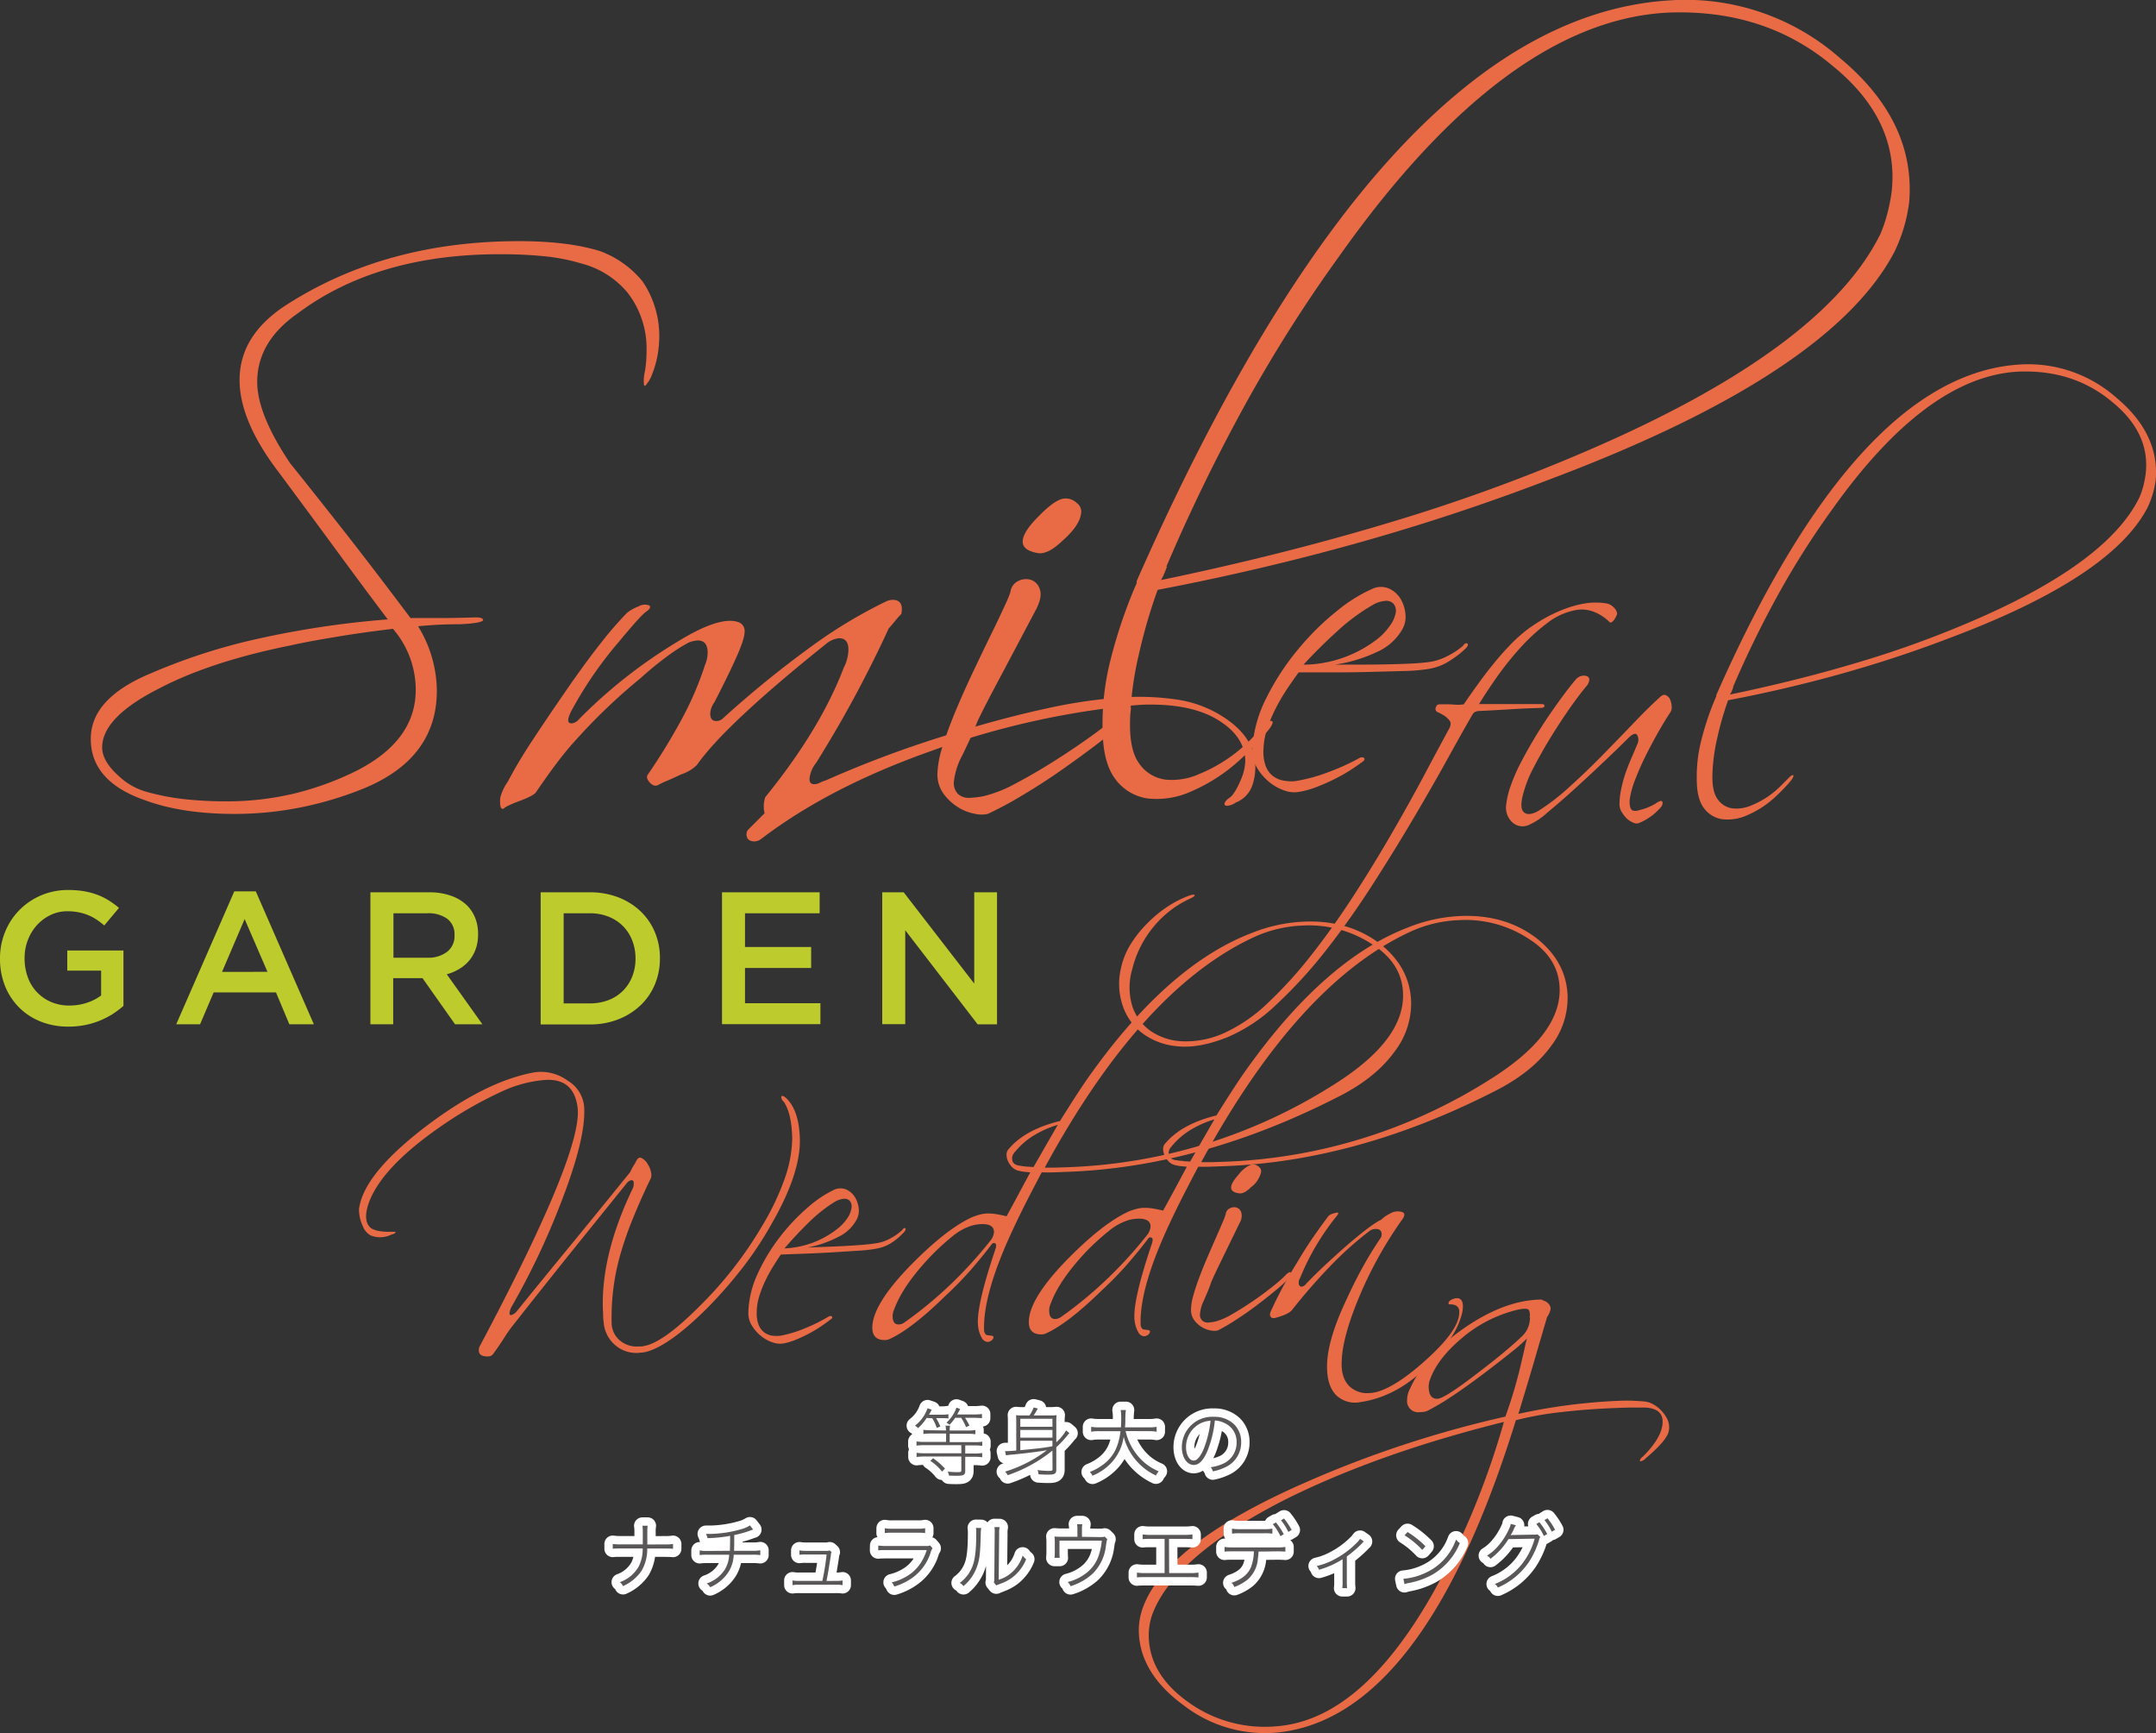 <svg xmlns="http://www.w3.org/2000/svg" viewBox="0 0 514.66 413.61"><rect x="0" y="0" width="514.66" height="413.61" fill="#333333" stroke="none"/><defs><style>.cls-1{fill:#e86b46;}.cls-2{fill:#bdcc2c;}.cls-3{fill:#fff;stroke:#fff;stroke-linecap:round;stroke-linejoin:round;stroke-width:4px;}.cls-4{fill:#595757;}</style></defs><title>top_txt_mv_copy</title><g id="レイヤー_2" data-name="レイヤー 2"><g id="レイヤー_1-2" data-name="レイヤー 1"><path class="cls-1" d="M61.11,152.54a221.53,221.53,0,0,1,31.45-4.72q-5.44-7.2-11.84-15.92T66.47,112.61q-9.28-12.16-9.28-21.93,0-10.72,11.2-17.93,23.68-15.2,55.54-15.2,11.68,0,19.37,2.4a23.6,23.6,0,0,1,10.08,7.2,23.19,23.19,0,0,1,4,13,26.9,26.9,0,0,1-.4,4.56,23.45,23.45,0,0,1-1.36,4.72,6.9,6.9,0,0,1-1.28,2.24c-.32.54-.54.54-.64,0a9.54,9.54,0,0,1,.24-3,29.8,29.8,0,0,0,.4-5,21.76,21.76,0,0,0-4.48-13.76,21.14,21.14,0,0,0-11-7,46.07,46.07,0,0,0-9-1.76q-4.8-.48-10.24-.48Q90,60.6,71,74.84q-9.6,6.72-9.6,16.32,0,7.68,7.84,19.37,4.64,5.76,11.92,15T98,147.5h6.56q4,0,9-.16c1.17,0,1.76.22,1.76.64s-1.92.86-5.76,1a92.56,92.56,0,0,0-9.76.48,29.71,29.71,0,0,1,4.48,15.36q0,16-17.12,23.21A83.75,83.75,0,0,1,72,192.64a79.61,79.61,0,0,1-16.08,1.6q-12.33,0-21.13-3.2-13.13-4.48-13.12-14.72,0-9.6,14.08-15.52A141.76,141.76,0,0,1,61.11,152.54Zm18.73-.48q-6.16,1-10.64,2-19,3.84-31.21,10.24-13.61,6.88-13.6,14.08,0,3.36,4.16,7A15.7,15.7,0,0,0,35.1,189a56.64,56.64,0,0,0,9.28,1.76,93.32,93.32,0,0,0,9.6.48,69.13,69.13,0,0,0,16.16-1.84A71.84,71.84,0,0,0,85,184q14.24-7.2,14.24-19.37a22.28,22.28,0,0,0-5.44-14.56Q86,151,79.84,152.06Z"/><path class="cls-1" d="M119.45,192.32a6.67,6.67,0,0,1,0-2.08,11.66,11.66,0,0,1,1.76-3.68,111,111,0,0,1,5.76-9.68q3.52-5.36,8.16-12.08t8.32-11.36a86.73,86.73,0,0,1,6.24-7.2,10.47,10.47,0,0,1,2.72-1.52,3,3,0,0,1,2.56-.24q.64.48-.64,1.44-1.12.64-6.56,7.2a93.26,93.26,0,0,0-11,15.84q-2.08,3.68-.32,3.68a2.67,2.67,0,0,0,1.76-1,119.66,119.66,0,0,1,23.37-18.41q10.08-6.24,14.56-4.8a2.22,2.22,0,0,1,1.6,2.4q0,1.6-1.84,5.76t-5.36,11a5,5,0,0,0-1,2.72q0,1.76,1.44,1.76a2.17,2.17,0,0,0,1.6-.64,248.18,248.18,0,0,1,20.89-17,115.17,115.17,0,0,1,17.85-10.8,4,4,0,0,1,1.76-.48q2.72,0,2.08,3.36-.64.64-1.36,1.52t-1.68,2q-3.2,7-7.44,15t-9.84,17a7.05,7.05,0,0,0-1.6,3.84c0,.86.37,1.28,1.12,1.28a2.83,2.83,0,0,0,1.28-.32,12.69,12.69,0,0,1,1.6-.64,259,259,0,0,1,29.61-11q12.48-3.84,22.81-6.08a122,122,0,0,1,18.8-2.72,62.35,62.35,0,0,1,12.48.56,27.76,27.76,0,0,1,9.92,3.44q8.8,5.12,8.8,12.64a13.13,13.13,0,0,1-.64,4.16,6.74,6.74,0,0,1-4,4.32,4.27,4.27,0,0,1-2.08.8c-.43,0-.64-.16-.64-.48s.4-.91,1.2-1.44,1.68-1.92,2.64-4.16a12.42,12.42,0,0,0,1.12-4.48q0-5.6-5.76-9.44-6.08-4.16-16.8-4.16c-.86,0-1.76,0-2.72.08s-1.92.14-2.88.24a197.49,197.49,0,0,0-46.73,10.72q-24.49,8.64-40.81,21.13a2.88,2.88,0,0,1-1.44.48q-1.92,0-1.92-1.76a1.54,1.54,0,0,1,.48-1.12l3.84-3.84a6.84,6.84,0,0,1,.16-3.84q13.12-16.16,18.73-30.89a9.67,9.67,0,0,0,1.12-4.32q0-2.72-2.24-2.72a5.83,5.83,0,0,0-3.2,1.44q-24,19.21-30.73,28.81a11.24,11.24,0,0,1-1.2,1,11,11,0,0,1-2.64,1.28q-2.08,1-3.36,1.52a18.72,18.72,0,0,0-2.08,1q-1,.48-2-.64t-.4-1.92a144.31,144.31,0,0,0,8.24-13.52,75.24,75.24,0,0,0,5.36-12.56,7.43,7.43,0,0,0,.64-3q0-2.88-2.4-2.88a7.62,7.62,0,0,0-2.08.48,40.4,40.4,0,0,0-4.48,2.8,80.42,80.42,0,0,0-7,5.68,138.69,138.69,0,0,0-16,15.36q-1.76,1.92-4,4.88t-5,7q-.48.8-3.84,2.08a27.07,27.07,0,0,0-2.72,1.12,5.37,5.37,0,0,0-1.28.8C119.77,193.06,119.55,192.85,119.45,192.32Z"/><path class="cls-1" d="M262.29,177.27q-3.92,3-8.64,6.32t-9.52,6.16a85.6,85.6,0,0,1-8.32,4.48,6.75,6.75,0,0,1-3,0,11.23,11.23,0,0,1-4-1.52,12.42,12.42,0,0,1-3.52-3.2,7.82,7.82,0,0,1-1.52-4.88,23.31,23.31,0,0,1,1.28-6.64q1.28-4.08,3.2-8.64t4.16-9.28q2.24-4.72,4.16-8.64t3.2-6.72a31.45,31.45,0,0,0,1.44-3.44,3.27,3.27,0,0,1,1.92-2.64,4.07,4.07,0,0,1,3-.24,3.38,3.38,0,0,1,2.08,2.24q.64,1.76-.8,4.64Q242,155.51,239.08,161t-4.24,8.08q-1.28,2.56-1.52,3.12c-.16.38-.29.72-.4,1s-.35.91-.72,1.76-1.2,2.62-2.48,5.28a17.34,17.34,0,0,0-2,6.16,3.7,3.7,0,0,0,1,3.12,3.84,3.84,0,0,0,2.8.88,21.73,21.73,0,0,0,3.28-.4,30.92,30.92,0,0,0,7.6-3q4.56-2.4,9.36-5.44t9-6.08a73.54,73.54,0,0,0,6.4-5.12,6.14,6.14,0,0,1,2.08-1.6c.43-.11.67,0,.72.32a2.66,2.66,0,0,1-.4,1.44,5.51,5.51,0,0,1-1.44,1.76A65,65,0,0,1,262.29,177.27Zm-8.72-48.17q-3.52,3.36-5.92,2.88-3.52-.64-3.52-2.72,0-2.24,3.68-5.92,3.68-3.84,5.92-4.32a3.75,3.75,0,0,1,3.28,1,2.56,2.56,0,0,1,1,2.8Q257.57,125.58,253.57,129.1Z"/><path class="cls-1" d="M265.09,157.5a117.94,117.94,0,0,1,6.24-18.33v-.48Q330.54,4.42,398.41.1a55.81,55.81,0,0,1,41,13.92q17.92,15,16.33,34.25a38,38,0,0,1-3.52,11.84q-15.21,29-81.78,54.1-22.89,8.8-46.33,15.36t-47.77,11.2a128.48,128.48,0,0,0-4.56,15.76,77.23,77.23,0,0,0-2,14.8q-.32,7.52,2.16,10.88a9,9,0,0,0,6.24,3.84,15.89,15.89,0,0,0,8.16-1.36,36.82,36.82,0,0,0,12-8q1.68-1.68,3.44-3.6,1.28-1.28,1.84-1t-.72,2q-1.28,1.6-3.28,3.68t-3.76,3.68a41.2,41.2,0,0,1-11.36,7.36,20,20,0,0,1-10.4,1.76,11.61,11.61,0,0,1-7.68-4.4q-3-3.76-3.2-11.28A62,62,0,0,1,265.09,157.5ZM450.58,50.75a39.55,39.55,0,0,0,1-5.2q1.76-17-14.24-29.93Q421.29,2.18,398.41,3q-38.73,1.76-78.58,57.94a346.41,346.41,0,0,0-22.41,35.29,432.88,432.88,0,0,0-19,39h.16l-.64,1.6a11.2,11.2,0,0,1-.8,1.6q29.29-6.08,55.22-13.92a429,429,0,0,0,48.81-17.93q54.41-23.85,67.7-50.73A33.6,33.6,0,0,0,450.58,50.75Z"/><path class="cls-1" d="M346.35,157.51a13.07,13.07,0,0,1-5.66,2.18,42.36,42.36,0,0,1-5.66.45l-8.23.22q-4.48.11-9,.11H310q-1.23,1.68-2.63,3.75a46,46,0,0,0-2.63,4.43,37.65,37.65,0,0,0-2.13,4.87,17.57,17.57,0,0,0-1,5.21,9.9,9.9,0,0,0,.5,4,5.55,5.55,0,0,0,1.68,2.41,5.71,5.71,0,0,0,2.46,1.12,10.37,10.37,0,0,0,2.86.17,39.62,39.62,0,0,0,7.9-2.13,53.48,53.48,0,0,0,7.23-3.25q.9-.56,1.34-.17t-.45,1q-1.23.9-2.91,2a42,42,0,0,1-3.7,2.07q-2,1-4.2,1.85a21.67,21.67,0,0,1-4.2,1.18,6.85,6.85,0,0,1-3.7-.39,11.63,11.63,0,0,1-3.7-2.18,13,13,0,0,1-2.8-3.42,7.53,7.53,0,0,1-1-4.2,31.23,31.23,0,0,1,3.42-12.32,59.57,59.57,0,0,1,7.51-11.48,63.36,63.36,0,0,1,9.3-9.19,36.62,36.62,0,0,1,8.79-5.43,4.93,4.93,0,0,1,3.81.17,6.22,6.22,0,0,1,2.63,2.46,8.52,8.52,0,0,1,1.12,3.64,6,6,0,0,1-.84,3.7,13,13,0,0,1-6,5.27,35.42,35.42,0,0,1-10,3h6.16q3.25,0,6.16-.06t5.43-.17q2.52-.11,4.31-.34a13.15,13.15,0,0,0,4.76-1.46,17.08,17.08,0,0,0,3.75-2.46q.56-.78,1-.56t-.17,1A21.8,21.8,0,0,1,346.35,157.51Zm-13.16-11.37a2.62,2.62,0,0,0-.56-2.07,2.39,2.39,0,0,0-2-.67,7.18,7.18,0,0,0-3,1,47.49,47.49,0,0,0-8.4,6.22q-4.26,3.87-8.07,8a28.87,28.87,0,0,0,6-.67,28.41,28.41,0,0,0,5.94-2,29.44,29.44,0,0,0,5.1-3,14.85,14.85,0,0,0,3.64-3.7A7.34,7.34,0,0,0,333.19,146.14Z"/><path class="cls-1" d="M116.51,323.71q-2.17.08-2.22-1.42a2.77,2.77,0,0,1,.14-.84q25-47,23.42-57.32-.91-6.65-7.42-6.42a29.8,29.8,0,0,0-10.8,2.85A94.94,94.94,0,0,0,106,268.28q-15.41,10.5-18.18,19.45-1.12,3.8.69,5.32,1.37,1,5,.91c.61,0,.92,0,.92.13s-.32.4-1,.54a6,6,0,0,1-5,.18,4.27,4.27,0,0,1-1.84-2.23,9.15,9.15,0,0,1-.88-3.52,3.54,3.54,0,0,1,.12-1.26q1.55-8.08,15.86-19,14.23-10.79,25.85-12.88a10.74,10.74,0,0,1,8,2,8,8,0,0,1,3.9,6.21q.52,7.42-5.68,23.26-2.45,6.35-5.36,12.47T122,312.06a5,5,0,0,0-.37,1.27q0,.67.52.48a2.66,2.66,0,0,0,1.22-.88q5.2-6.45,12-14.72t15.08-18.51a13.93,13.93,0,0,1,1.18-2.13q.61-1.44,1.29-1.3a3.44,3.44,0,0,1,1.73,1.61,5.17,5.17,0,0,1,.84,2.48,1.87,1.87,0,0,1-.14.84q-2.49,5.19-4.29,9.64a81.57,81.57,0,0,0-2.84,8.08A54.47,54.47,0,0,0,146,315.46a5.6,5.6,0,0,0,1.83,4.32,6.18,6.18,0,0,0,4.57,1.55l.67,0a2.73,2.73,0,0,0,.66-.11q4.57-.75,13.36-9.59A93,93,0,0,0,182,292.45a61,61,0,0,0,5.36-11.3,30.24,30.24,0,0,0,1.75-9.5q-.13-5.93-2-8.7a1.62,1.62,0,0,1-.62-1.06c0-.22.07-.34.24-.34.33,0,.76.28,1.28.87q2.69,2.83,2.92,9.17.3,8.26-6.78,20.55a84,84,0,0,1-6.85,10.36,108,108,0,0,1-8.38,9.58q-9.11,9.1-14.74,10.56-.5.1-1,.16c-.31,0-.6.06-.87.07a7.71,7.71,0,0,1-5.5-1.89,7.9,7.9,0,0,1-2.7-5.33,12.86,12.86,0,0,1-.13-1.42q0-.75-.06-1.67-.47-13.1,7.07-28.83a2.65,2.65,0,0,0,.29-1.35q0-.75-.53-.73a1.64,1.64,0,0,0-1.06.62l-11.52,14.28q-6.8,8.43-15.75,19.78a35.56,35.56,0,0,0-2.1,3q-1.15,1.8-2.58,3.77A1.44,1.44,0,0,1,116.51,323.71Z"/><path class="cls-1" d="M213.39,296.2a9.73,9.73,0,0,1-4.15,1.78,31.56,31.56,0,0,1-4.2.49l-6.13.39q-3.34.2-6.67.32l-5.84.21q-.87,1.28-1.86,2.87a34.4,34.4,0,0,0-1.84,3.37,27.71,27.71,0,0,0-1.45,3.69,13.09,13.09,0,0,0-.61,3.91,7.37,7.37,0,0,0,.48,3,4.15,4.15,0,0,0,1.32,1.75,4.25,4.25,0,0,0,1.87.77,7.73,7.73,0,0,0,2.13,0,29.54,29.54,0,0,0,5.83-1.8,39.91,39.91,0,0,0,5.29-2.61q.65-.44,1-.16t-.31.72q-.9.7-2.12,1.54a31,31,0,0,1-2.7,1.64q-1.48.81-3.08,1.49a16.14,16.14,0,0,1-3.1,1,5.1,5.1,0,0,1-2.76-.19,8.68,8.68,0,0,1-2.81-1.53,9.68,9.68,0,0,1-2.18-2.47,5.61,5.61,0,0,1-.86-3.1,23.25,23.25,0,0,1,2.21-9.27,44.39,44.39,0,0,1,5.28-8.75,47.15,47.15,0,0,1,6.68-7.09,27.26,27.26,0,0,1,6.4-4.28,3.68,3.68,0,0,1,2.84,0,4.64,4.64,0,0,1,2,1.77,6.35,6.35,0,0,1,.93,2.68,4.51,4.51,0,0,1-.53,2.78,9.66,9.66,0,0,1-4.36,4.08,26.42,26.42,0,0,1-7.34,2.52l4.59-.17q2.42-.09,4.59-.21t4-.27q1.87-.15,3.2-.37a9.8,9.8,0,0,0,3.51-1.21,12.76,12.76,0,0,0,2.73-1.94q.39-.6.69-.44t-.1.76A16.23,16.23,0,0,1,213.39,296.2Zm-10.11-8.12a1.94,1.94,0,0,0-.47-1.53,1.78,1.78,0,0,0-1.48-.45,5.36,5.36,0,0,0-2.19.79,35.45,35.45,0,0,0-6.09,4.86q-3.07,3-5.79,6.18a21.51,21.51,0,0,0,4.49-.66,21.16,21.16,0,0,0,4.37-1.62,21.89,21.89,0,0,0,3.72-2.35,11,11,0,0,0,2.61-2.85A5.45,5.45,0,0,0,203.28,288.09Z"/><path class="cls-1" d="M243.19,284.89l2.74-5.11-1.3-.12a8.18,8.18,0,0,1-1.22-.21,3.2,3.2,0,0,1-2.14-1.3,4.14,4.14,0,0,1-1-2.51,1.93,1.93,0,0,1,.53-1.44q3.85-4.57,12-6.62H253q2.29-3.67,4.27-6.71t3.81-5.53q18.23-25.13,37.51-32.6a38.12,38.12,0,0,1,12.85-2.8q10.6-.38,18.07,5.36,7.05,5.6,7.34,13.69A18.8,18.8,0,0,1,333,250.83q-4.53,6.35-13.39,10.84-33,16.89-65.1,18l-3,.11q-1.42.05-2.84,0-1.72,3.24-3.44,6.6t-3.42,7q-7.29,15.55-6.89,24.31a1.67,1.67,0,0,0,.53.9,5.37,5.37,0,0,0,.67.1l.76.1q.42.15.19.66a1.27,1.27,0,0,1-.65.61q-.9.53-1.85-.43a6.64,6.64,0,0,1-.77-1.64,7.69,7.69,0,0,1-.37-2.16q-.17-4.84,4.21-17.78.45-1.44-.47-1.4a.67.67,0,0,0-.49.35q-2.07,2.75-4.8,5.9a83.26,83.26,0,0,1-6.29,6.45q-8.07,7.89-13.33,10.25a2.77,2.77,0,0,1-.83.2q-3.09.11-3.19-2.73-.2-5.59,9.31-15.29,8.54-8.66,14.71-11.39c.5-.18,1-.36,1.61-.52a7.77,7.77,0,0,1,1.79-.27,11.41,11.41,0,0,1,2.05.14,26,26,0,0,1,2.57.53Q241.77,287.54,243.19,284.89Zm-30.1,29.41q.07,1.84,1.48,1.78a2.5,2.5,0,0,0,1.32-.47,96.35,96.35,0,0,0,10.47-8.56,103.31,103.31,0,0,0,10-10.89,3.73,3.73,0,0,0,.92-2.21q-.07-1.92-3.07-1.81a9.61,9.61,0,0,0-2.16.33,13.63,13.63,0,0,0-4.71,2.59,56.15,56.15,0,0,0-5.7,5.3q-6.19,6.66-8.17,12.07A4,4,0,0,0,213.08,314.3ZM245,278.4l1.72.11,3-5.25,2.79-4.82a24.09,24.09,0,0,0-6.16,2.81,17.68,17.68,0,0,0-4.21,3.83,2,2,0,0,0-.53,1.52q.05,1.42,1.9,1.6A10.32,10.32,0,0,0,245,278.4Zm4.4.26q1.17,0,2.34,0l2.59-.09a126.59,126.59,0,0,0,64-19.68q17-10.64,16.59-21.82-.26-7.26-7.44-11.76A27.42,27.42,0,0,0,311,220.88a30.53,30.53,0,0,0-11.84,2.85Q272.43,236.22,249.39,278.66Z"/><path class="cls-1" d="M280.57,283.55l2.74-5.11-1.3-.12a8.19,8.19,0,0,1-1.22-.21,3.2,3.2,0,0,1-2.14-1.3,4.14,4.14,0,0,1-1-2.51,1.93,1.93,0,0,1,.53-1.44q3.85-4.57,12-6.62h.17q2.29-3.67,4.27-6.71t3.81-5.53q18.23-25.13,37.51-32.6a38.12,38.12,0,0,1,12.85-2.8q10.6-.38,18.07,5.36,7.05,5.6,7.34,13.69a18.8,18.8,0,0,1-3.83,11.83q-4.53,6.35-13.39,10.84-33,16.89-65.1,18l-3,.11q-1.42.05-2.84,0-1.72,3.24-3.44,6.6t-3.42,7q-7.29,15.55-6.89,24.31a1.67,1.67,0,0,0,.53.9,5.38,5.38,0,0,0,.67.1l.75.1q.42.15.19.66a1.27,1.27,0,0,1-.65.61q-.9.53-1.85-.43a6.64,6.64,0,0,1-.77-1.64,7.69,7.69,0,0,1-.37-2.16q-.17-4.84,4.21-17.78.45-1.44-.47-1.4a.68.68,0,0,0-.49.35q-2.07,2.75-4.8,5.9a83.24,83.24,0,0,1-6.29,6.45q-8.07,7.89-13.33,10.25a2.76,2.76,0,0,1-.83.2q-3.09.11-3.19-2.73-.2-5.59,9.31-15.29,8.54-8.66,14.71-11.39c.5-.18,1-.36,1.61-.52a7.77,7.77,0,0,1,1.79-.27,11.4,11.4,0,0,1,2.05.14,26,26,0,0,1,2.57.53Q279.15,286.19,280.57,283.55ZM250.46,313q.07,1.84,1.48,1.78a2.5,2.5,0,0,0,1.32-.47,96.24,96.24,0,0,0,10.47-8.56,103.31,103.31,0,0,0,10-10.89,3.73,3.73,0,0,0,.92-2.21q-.07-1.92-3.07-1.81a9.61,9.61,0,0,0-2.16.33,13.63,13.63,0,0,0-4.71,2.59A56.15,56.15,0,0,0,259,299q-6.19,6.66-8.17,12.07A4,4,0,0,0,250.46,313Zm31.92-35.9,1.72.11,3-5.25,2.79-4.82a24.09,24.09,0,0,0-6.16,2.81,17.65,17.65,0,0,0-4.21,3.83,2,2,0,0,0-.53,1.52q.05,1.42,1.9,1.6A10.32,10.32,0,0,0,282.38,277.05Zm4.4.26q1.17,0,2.34,0l2.59-.09a126.59,126.59,0,0,0,64-19.68q17-10.64,16.59-21.82-.26-7.26-7.44-11.76a27.43,27.43,0,0,0-16.54-4.42,30.53,30.53,0,0,0-11.84,2.85Q309.81,234.88,286.77,277.31Z"/><path class="cls-1" d="M304.22,308.18q-2,1.66-4.39,3.46T295,315a44.87,44.87,0,0,1-4.25,2.49,3.52,3.52,0,0,1-1.54.06,5.87,5.87,0,0,1-2.11-.72,6.47,6.47,0,0,1-1.9-1.6,4.07,4.07,0,0,1-.89-2.52,12.18,12.18,0,0,1,.54-3.49q.59-2.15,1.51-4.57t2-4.92q1.08-2.5,2-4.58t1.54-3.56a16.35,16.35,0,0,0,.69-1.82,1.71,1.71,0,0,1,1-1.41,2.12,2.12,0,0,1,1.58-.18,1.76,1.76,0,0,1,1.13,1.13,3.16,3.16,0,0,1-.33,2.43q-2.65,5.44-4.08,8.38t-2.06,4.29q-.62,1.36-.73,1.66c-.08.2-.14.38-.19.55s-.17.48-.34.93-.58,1.39-1.19,2.8a9.06,9.06,0,0,0-.93,3.25,1.93,1.93,0,0,0,.6,1.61,2,2,0,0,0,1.48.41,11.39,11.39,0,0,0,1.7-.27,16.12,16.12,0,0,0,3.91-1.73q2.33-1.34,4.78-3t4.56-3.34a38.27,38.27,0,0,0,3.24-2.79,3.21,3.21,0,0,1,1.06-.87c.22-.06.35,0,.38.15a1.39,1.39,0,0,1-.18.76,2.84,2.84,0,0,1-.72.94A33.94,33.94,0,0,1,304.22,308.18Zm-5.45-25q-1.77,1.82-3,1.61-1.85-.27-1.89-1.35t1.81-3.16a7.29,7.29,0,0,1,3-2.36,2,2,0,0,1,1.73.48,1.34,1.34,0,0,1,.59,1.44A6.39,6.39,0,0,1,298.77,283.23Z"/><path class="cls-1" d="M303.3,314.14q-.35-.32.12-1.34a98,98,0,0,1,6.11-11.33q2-3.41,3.87-6.11t3.42-4.76a1.83,1.83,0,0,1,.69-.69,4.75,4.75,0,0,1,1.36-.47c.33-.07.53-.07.58,0a.8.8,0,0,1-.23.59,61.42,61.42,0,0,0-5.2,7.5,57.53,57.53,0,0,0-3.7,7.53,1.69,1.69,0,0,0-.29,1.1c0,.61.25.91.7.89a1.37,1.37,0,0,0,1-.62q2.25-2.34,4.72-4.64t5.06-4.57q6.08-5.23,8.22-6.14a7.13,7.13,0,0,1,2-1.41,3.57,3.57,0,0,1,2.91-.44q1.18.38,0,1.92a95.43,95.43,0,0,0-10,17.91q-4.23,10-4.36,15.86-.2,3.85,1.8,5.87a6.06,6.06,0,0,0,4.65,1.67,8.26,8.26,0,0,0,2.41-.42q4.71-1.51,11.66-7.86,7.68-7,7.54-11.13a1.66,1.66,0,0,0-.42-1.2,1.86,1.86,0,0,0-.89-.47,3.81,3.81,0,0,0-.92-.09q-.33,0-.34-.24,0-.5.68-.86a3.08,3.08,0,0,1,1.28-.38q1.42-.05,1.49,1.87a8.06,8.06,0,0,1-.41,2.44,18,18,0,0,1-2.49,5.19,46.15,46.15,0,0,1-4.64,5.76q-7.72,8.21-17,9.55A6.49,6.49,0,0,1,319,333q-2.43-2.42-2.2-7.77.29-6,4.71-15.29,1.78-3.91,3.78-7.53t4.3-7a1.35,1.35,0,0,0,.22-.84q0-1.33-1.55-1.28a2.51,2.51,0,0,0-1.32.47,81.79,81.79,0,0,0-9.19,8.18,140.28,140.28,0,0,0-9.27,10.61q-.8,1.12-4.19,2Q303.4,314.64,303.3,314.14Z"/><path class="cls-1" d="M368.33,310.35a2.48,2.48,0,0,1,1.24.71,1.82,1.82,0,0,1,.59,1.23,4.64,4.64,0,0,1-.85,2q-1.19,4.05-2.86,9.79t-4,13.34a139.09,139.09,0,0,1,24-3.12q2.08-.08,3.63,0t2.72.19a5.54,5.54,0,0,1,1.9.68,7.89,7.89,0,0,1,1.8,1.4,8.36,8.36,0,0,1,1.36,1.83,4.6,4.6,0,0,1,.58,2.07,4,4,0,0,1-.35,1.85q-1,2.12-5.23,5.7a2.13,2.13,0,0,1-1.23.71c-.11,0-.17,0-.17-.08q0-.5.79-1.11,4.76-4.77,4.63-8.44-.11-3-4.21-3.19-1.17,0-2.72,0t-3.46.08q-7.59.27-13.71,1a76.5,76.5,0,0,0-10.92,1.94Q339.84,410,304.87,413.47A31.71,31.71,0,0,1,282.59,407q-10.38-7.56-10.74-17.41a16.05,16.05,0,0,1,1.11-6.31q5.81-15.16,39-29.64a261.2,261.2,0,0,1,47.39-15.57,109.72,109.72,0,0,0,4-13.76q.36-1.43.61-2.65t.55-2.23a44.59,44.59,0,0,1-3.85,3.35q-2.48,2-6.14,4.77-4.64,3.51-8.06,5.76a56.23,56.23,0,0,1-5.81,3.43A4.52,4.52,0,0,1,339,337a2.66,2.66,0,0,1-3.11-2.9,5.61,5.61,0,0,1,.66-2.61q3.63-8.15,13.17-14.68t18.06-6.67A.68.68,0,0,1,368.33,310.35Zm-94.1,80.5q.32,8.84,9.32,15.29a31.14,31.14,0,0,0,21.1,5.84q20.17-1.48,37.29-31.59a184.17,184.17,0,0,0,9.53-19.48A193.75,193.75,0,0,0,359,339.34q-29.89,7.42-52.14,18.5Q280.05,371.5,275,385.47A15.13,15.13,0,0,0,274.23,390.84Zm91-76.38a.07.07,0,0,0-.08-.08v-.08a.5.5,0,0,1,.07-.34q-.05-1.5-.64-1.56-.93-.3-3.82.56a32,32,0,0,0-11.88,6.44q-6.16,5.23-7.73,10.47c0,.28-.08.5-.1.67a4.19,4.19,0,0,0,0,.67q.1,2.67,2.1,2.6,1.75-.06,10-6.46,3.33-2.54,5.81-4.6t4.09-3.61A6.1,6.1,0,0,0,365.22,314.47Z"/><path class="cls-1" d="M285.18,213.65q0,.32-1.23.87a24.23,24.23,0,0,0-8.38,6.42,25.17,25.17,0,0,0-5.28,10.33,15.26,15.26,0,0,0,0,8.83,11.79,11.79,0,0,0,4.46,6,14.45,14.45,0,0,0,7.69,2.41,22.14,22.14,0,0,0,9.83-2,37.68,37.68,0,0,0,10.47-7.24,103,103,0,0,0,10.43-11.52q5.14-6.56,10-14.07t9.06-14.8q4.23-7.28,7.69-13.79T345.87,174q.73-1.27.18-2a6,6,0,0,0-1.18-1.14,15.87,15.87,0,0,0-1.59-.87.84.84,0,0,1-.5-1.23q.18-.73,1.09-.68c.61,0,1.09,0,1.46,0q1,0,2,.09a8.14,8.14,0,0,0,2.09-.09q1.55-2.27,3.32-4.73t3.69-4.83q1.91-2.37,3.92-4.46a36.23,36.23,0,0,1,4-3.64,38.11,38.11,0,0,1,4.23-2.78,35,35,0,0,1,4.83-2.28,25.45,25.45,0,0,1,5.05-1.37,15.77,15.77,0,0,1,4.92,0,3.15,3.15,0,0,1,1.87,1,2.45,2.45,0,0,1,.77,1.41,1.72,1.72,0,0,1-.18.59,5.63,5.63,0,0,1-.46.82,2.42,2.42,0,0,1-.59.64.48.48,0,0,1-.59,0,10.74,10.74,0,0,0-3.55-2.37,7.94,7.94,0,0,0-4.1-.55,15.8,15.8,0,0,0-7.24,3.19,46,46,0,0,0-6.6,6.1,74.06,74.06,0,0,0-5.6,7.06q-2.51,3.6-4.05,6.15H368q.73,0,.68.46c0,.3-.38.46-1,.46q-3.55.09-7.15.32t-7.51.41a2.53,2.53,0,0,0-1,.27,1.63,1.63,0,0,0-.46.46q-2.28,3.92-5.92,10.52t-8.24,14.39q-4.6,7.79-9.93,16.07T316.37,227a112,112,0,0,1-11.7,12.75,38.63,38.63,0,0,1-11.7,7.79q-6.83,2.73-12,2.14a16.15,16.15,0,0,1-8.51-3.28,13.81,13.81,0,0,1-4.6-6.83,16.19,16.19,0,0,1-.27-8.51,18,18,0,0,1,2.32-5.74,27.4,27.4,0,0,1,4-5,29.91,29.91,0,0,1,4.87-4,24.72,24.72,0,0,1,5.14-2.6Q285.13,213.33,285.18,213.65Z"/><path class="cls-1" d="M396,174.45q-1.55,2.73-3,5.6t-2.5,5.6a21.34,21.34,0,0,0-1.37,4.55,5.63,5.63,0,0,0,0,2.37c.15.49.38.77.68.87a2.1,2.1,0,0,0,1.14,0l1.32-.36a11.85,11.85,0,0,0,1.55-.59,10.31,10.31,0,0,0,1.46-.77q1.46-1,1.59-.23t-1,1.78a11.51,11.51,0,0,1-2.23,1.87,13.35,13.35,0,0,1-2.5,1.32,1.91,1.91,0,0,1-1.37-.18,5,5,0,0,1-1.5-1,7.42,7.42,0,0,1-1.18-1.55,3.5,3.5,0,0,1-.5-1.78,17.39,17.39,0,0,1,.41-3.64,30.81,30.81,0,0,1,1-3.73q.64-1.82,1.41-3.6t1.41-3.32a2.39,2.39,0,0,0,0-2.23q-.55-.86-2.19.77-2.19,2.19-5.69,5.51T376,188.16q-3.55,3.23-6.6,5.74a16.56,16.56,0,0,1-4.51,3,3.59,3.59,0,0,1-4-.77,4.75,4.75,0,0,1-1.37-3.87,20.12,20.12,0,0,1,1.14-4.83,42,42,0,0,1,2.46-5.6q1.5-2.87,3.28-5.83t3.6-5.6q1.82-2.64,3.42-4.78t2.78-3.51a2.45,2.45,0,0,1,1.23-.77,2.22,2.22,0,0,1,1.32,0,.9.9,0,0,1,.64.77,2.6,2.6,0,0,1-.73,1.68q-2.1,2.55-4.42,5.92t-4.42,6.83q-2.1,3.46-3.78,6.74a28.57,28.57,0,0,0-2.32,5.74q-1.09,3.73,0,4.78t3.42-.23a51.59,51.59,0,0,0,7.51-5.78q4-3.6,7.83-7.51t7.42-7.65q3.55-3.73,6.28-6.19.82-.82,1.46-.55a2,2,0,0,1,1,1,4.38,4.38,0,0,1,.41,1.64,2.34,2.34,0,0,1-.23,1.32Q397.58,171.72,396,174.45Z"/><path class="cls-1" d="M406.14,176.59a67.2,67.2,0,0,1,3.55-10.43v-.27Q443.38,89.5,482,87A31.75,31.75,0,0,1,505.3,95q10.2,8.56,9.29,19.49a21.65,21.65,0,0,1-2,6.74q-8.65,16.48-46.53,30.78-13,5-26.36,8.74t-27.18,6.37a72.86,72.86,0,0,0-2.59,9,43.84,43.84,0,0,0-1.14,8.42q-.18,4.28,1.23,6.19a5.11,5.11,0,0,0,3.55,2.19,9,9,0,0,0,4.64-.77,20.95,20.95,0,0,0,6.83-4.55q1-1,2-2,.73-.73,1-.59t-.41,1.14q-.73.91-1.87,2.09t-2.14,2.09a23.42,23.42,0,0,1-6.46,4.19,11.39,11.39,0,0,1-5.92,1,6.6,6.6,0,0,1-4.37-2.5q-1.73-2.14-1.82-6.42A35.31,35.31,0,0,1,406.14,176.59Zm105.53-60.73a22.39,22.39,0,0,0,.55-3q1-9.65-8.1-17Q495,88.22,482,88.68q-22,1-44.71,33a197.08,197.08,0,0,0-12.75,20.08,246.12,246.12,0,0,0-10.84,22.17h.09l-.36.91a6.31,6.31,0,0,1-.46.91q16.66-3.46,31.41-7.92a244.1,244.1,0,0,0,27.77-10.2q31-13.57,38.52-28.86A19.11,19.11,0,0,0,511.67,115.86Z"/><path class="cls-2" d="M16.33,245a17.5,17.5,0,0,1-6.71-1.24,15.15,15.15,0,0,1-5.15-3.42,15.3,15.3,0,0,1-3.31-5.13A17.22,17.22,0,0,1,0,228.79v-.09a16.51,16.51,0,0,1,1.2-6.26,15.89,15.89,0,0,1,3.38-5.2,16.16,16.16,0,0,1,11.71-4.84,22.13,22.13,0,0,1,3.76.29,17.39,17.39,0,0,1,3.13.83,15.83,15.83,0,0,1,2.72,1.33,20,20,0,0,1,2.5,1.82l-3.51,4.19a20.06,20.06,0,0,0-1.84-1.4,11.49,11.49,0,0,0-2-1.06,12.27,12.27,0,0,0-2.27-.68,13.94,13.94,0,0,0-2.72-.25,9.14,9.14,0,0,0-4,.9,10.51,10.51,0,0,0-3.24,2.41,11.25,11.25,0,0,0-2.16,3.54,11.73,11.73,0,0,0-.79,4.28v.09a13,13,0,0,0,.76,4.51,10.08,10.08,0,0,0,5.54,5.91,10.78,10.78,0,0,0,4.38.86,13.1,13.1,0,0,0,4.2-.66,11.81,11.81,0,0,0,3.39-1.74v-5.93H16.06v-4.81H29.47v13.23A23.5,23.5,0,0,1,26.89,242a19.57,19.57,0,0,1-3.06,1.57,19.37,19.37,0,0,1-3.53,1.06A20,20,0,0,1,16.33,245Z"/><path class="cls-2" d="M55.93,212.72h5.13l13.86,31.72H69.07l-3.19-7.6H51l-3.24,7.6H42.07Zm7.92,19.21-5.45-12.6L53,231.94Z"/><path class="cls-2" d="M88.42,212.95h14a15.4,15.4,0,0,1,5.27.83,10.59,10.59,0,0,1,3.82,2.32,9.13,9.13,0,0,1,1.94,3,10.21,10.21,0,0,1,.67,3.78V223a10.18,10.18,0,0,1-.56,3.49,9.13,9.13,0,0,1-1.55,2.74,9.32,9.32,0,0,1-2.36,2,11.68,11.68,0,0,1-3,1.28l8.5,11.93h-6.53l-7.76-11h-7v11H88.42ZM102,228.56a7.32,7.32,0,0,0,4.74-1.42,4.71,4.71,0,0,0,1.76-3.86v-.09a4.65,4.65,0,0,0-1.72-3.91,7.71,7.71,0,0,0-4.83-1.33H93.92v10.62Z"/><path class="cls-2" d="M129.06,212.95H140.8a18.63,18.63,0,0,1,6.77,1.19,16,16,0,0,1,5.31,3.31,14.75,14.75,0,0,1,3.44,5,15.66,15.66,0,0,1,1.21,6.19v.09a15.81,15.81,0,0,1-1.21,6.21,14.68,14.68,0,0,1-3.44,5,16.29,16.29,0,0,1-5.31,3.33,18.31,18.31,0,0,1-6.77,1.21H129.06Zm11.7,26.51a12.27,12.27,0,0,0,4.5-.79,9.84,9.84,0,0,0,3.44-2.21,10,10,0,0,0,2.21-3.39,11.39,11.39,0,0,0,.79-4.27v-.09a11.56,11.56,0,0,0-.79-4.29A10,10,0,0,0,148.7,221a10.12,10.12,0,0,0-3.44-2.24,12,12,0,0,0-4.5-.81h-6.21v21.51Z"/><path class="cls-2" d="M172.35,212.95h23.31v5H177.84V226h15.79v5H177.84v8.42h18v5H172.35Z"/><path class="cls-2" d="M210.6,212.95h5.12l16.84,21.78V212.95H238v31.5h-4.63L216.09,222v22.41H210.6Z"/><path class="cls-3" d="M221.2,338.39a11.21,11.21,0,0,1-2.05,2.43,2.82,2.82,0,0,0-.74-.59,8.85,8.85,0,0,0,3-4.14l1,.34c-.29.56-.4.77-.65,1.19h2.84a10.9,10.9,0,0,0,1.8-.11v1a15.28,15.28,0,0,0-1.73-.07h-1.21a11.5,11.5,0,0,1,1,2l-.85.32a11.44,11.44,0,0,0-1.06-2.29Zm4.61,3a5.38,5.38,0,0,0-.11-1.15h1.1a6,6,0,0,0-.11,1.15h4.38a11.33,11.33,0,0,0,1.76-.11v1a12,12,0,0,0-1.76-.11h-4.37v2h6a11.6,11.6,0,0,0,1.78-.11v1a12.26,12.26,0,0,0-1.78-.11h-2.29v1.93h2.25a12.18,12.18,0,0,0,1.8-.11v1a12.51,12.51,0,0,0-1.8-.11h-2.25V351c0,1-.38,1.19-2,1.19-.54,0-1.24,0-1.89-.05a3.55,3.55,0,0,0-.27-.94,20.6,20.6,0,0,0,2.38.13c.7,0,.85-.07.85-.47v-3.26h-8.86a13,13,0,0,0-1.82.11v-1a12.18,12.18,0,0,0,1.8.11h8.88v-1.93h-8.88a13,13,0,0,0-1.82.11v-1a12,12,0,0,0,1.82.11h5.24v-2h-3.64a12.42,12.42,0,0,0-1.78.11v-1a11.42,11.42,0,0,0,1.78.11ZM222.73,348a17.05,17.05,0,0,1,2.85,2.48l-.7.72a11.79,11.79,0,0,0-2.79-2.56Zm5.29-9.65a10.69,10.69,0,0,1-1.37,1.67,2.07,2.07,0,0,0-.74-.47,9,9,0,0,0,2.41-3.62l.88.32c-.23.45-.23.45-.7,1.31h4a13.12,13.12,0,0,0,1.91-.11v1c-.58-.05-1.15-.09-1.89-.09h-2.16a14.27,14.27,0,0,1,1.06,1.85l-.81.38a12.68,12.68,0,0,0-1.17-2.23Z"/><path class="cls-3" d="M251.23,346.17a34.74,34.74,0,0,1-10.68,5.89,2.72,2.72,0,0,0-.65-.85,31.74,31.74,0,0,0,10-5.11c-2.34.4-5.42.77-8.7,1.08a7.25,7.25,0,0,0-1.06.14l-.23-1,.34,0c.32,0,1.13-.05,2.34-.14v-6.88c0-.59,0-1.1-.05-1.57a9.68,9.68,0,0,0,1.42.07h1.78a8.22,8.22,0,0,0,1-1.91l1,.25a18.32,18.32,0,0,1-1,1.66h4a10.84,10.84,0,0,0,1.48-.07,12.76,12.76,0,0,0-.07,1.57v4.9a11.44,11.44,0,0,0,2.34-2.84l.79.67a4.59,4.59,0,0,0-.52.58,23.83,23.83,0,0,1-2.61,2.77v5.35c0,.92-.38,1.19-1.71,1.19-.67,0-1.5,0-2.54-.09a3,3,0,0,0-.23-1,19.6,19.6,0,0,0,2.68.2c.74,0,.9-.07.9-.41Zm0-7.58h-7.67v1.91h7.67Zm-7.67,4.5h7.67v-1.84h-7.67Zm0,3c4.81-.47,4.81-.47,7.49-.9l.18-.14v-1.21h-7.67Z"/><path class="cls-3" d="M268.69,341.52a14.15,14.15,0,0,0,3.17,6.21,12.75,12.75,0,0,0,4.74,3.4,4.67,4.67,0,0,0-.67,1,14.11,14.11,0,0,1-7.69-9.27,11.52,11.52,0,0,1-2.74,6,12.66,12.66,0,0,1-4.7,3.31,3.6,3.6,0,0,0-.65-.88,13.05,13.05,0,0,0,2.59-1.35c2.84-1.87,4.25-4.39,4.74-8.39h-5.1a10.29,10.29,0,0,0-1.91.13v-1.17a10.33,10.33,0,0,0,2,.13h5.11c.05-.81.07-1.24.07-2.32a10.53,10.53,0,0,0-.13-1.82h1.24a16.46,16.46,0,0,0-.13,1.82c0,1,0,1.57-.09,2.32h5.65a10.05,10.05,0,0,0,1.91-.13v1.17a10.59,10.59,0,0,0-1.89-.13Z"/><path class="cls-3" d="M288.29,346.13c-1,2.39-2.07,3.48-3.33,3.48-1.62,0-2.84-1.82-2.84-4.23a7.25,7.25,0,0,1,7.6-7.26,6.77,6.77,0,0,1,4.81,1.73,5.85,5.85,0,0,1,1.75,4.3,6.46,6.46,0,0,1-3.76,6,12.65,12.65,0,0,1-3,1,2.32,2.32,0,0,0-.52-1,10.25,10.25,0,0,0,3.31-1,5.5,5.5,0,0,0,2.88-4.93,4.86,4.86,0,0,0-3-4.66A5.62,5.62,0,0,0,290,339,26.59,26.59,0,0,1,288.29,346.13Zm-2.09-6.25a6.33,6.33,0,0,0-3.08,5.51c0,1.78.79,3.17,1.82,3.17.79,0,1.55-.86,2.36-2.68a25.57,25.57,0,0,0,1.67-6.82A6.18,6.18,0,0,0,286.2,339.88Z"/><path class="cls-3" d="M158.66,368.58a12.51,12.51,0,0,0,2-.11v1.15c-.59-.05-1.13-.07-2-.07H154.5a10.24,10.24,0,0,1-1.33,5.28,10.4,10.4,0,0,1-4.45,3.69,2.52,2.52,0,0,0-.74-.94,8.44,8.44,0,0,0,4.5-3.75,9.44,9.44,0,0,0,.94-4.29h-5.15c-.88,0-1.42,0-2,.07v-1.15a12.49,12.49,0,0,0,2,.11h5.17c0-.43,0-.67,0-1.62V365.6a8.11,8.11,0,0,0-.09-1.48h1.26a7.7,7.7,0,0,0-.09,1.46l0,1.39v1.62Z"/><path class="cls-3" d="M174.24,370.1c0-.47.05-1.66.05-3.57a32.7,32.7,0,0,1-5.4.54,3.54,3.54,0,0,0-.38-1l1,0a28.56,28.56,0,0,0,7.51-1.15,7.63,7.63,0,0,0,2-.88l.77,1a4.3,4.3,0,0,0-.61.2,25.59,25.59,0,0,1-3.91,1.1c0,2.39,0,2.88-.05,3.76h4.45a8.2,8.2,0,0,0,1.82-.13v1.15a13.15,13.15,0,0,0-1.82-.09h-4.52a8.46,8.46,0,0,1-1.17,4,9.8,9.8,0,0,1-4.45,3.76,2.62,2.62,0,0,0-.83-.9,8.24,8.24,0,0,0,4.36-3.37,7.46,7.46,0,0,0,1-3.49h-5.22a13.13,13.13,0,0,0-1.82.09V370a8,8,0,0,0,1.82.13Z"/><path class="cls-3" d="M199.51,377.28a7.35,7.35,0,0,0,1.62-.11v1.12a9.58,9.58,0,0,0-1.62-.09H190.8a9.71,9.71,0,0,0-1.62.09v-1.12a7.45,7.45,0,0,0,1.62.11h5.51c.43-2,.86-4.68,1-6.3h-4.9a9.86,9.86,0,0,0-1.58.07V370a9.27,9.27,0,0,0,1.6.11h4.88a1.63,1.63,0,0,0,.74-.11l.47.43a1.47,1.47,0,0,0-.18.54c0,.22,0,.22-.49,3.22-.13.86-.27,1.66-.56,3.11Z"/><path class="cls-3" d="M209.66,368.84a12.49,12.49,0,0,0,2,.11h9.43a1.94,1.94,0,0,0,.94-.13l.58.68a3.36,3.36,0,0,0-.5,1.13,11.67,11.67,0,0,1-4.45,6,14.73,14.73,0,0,1-4.18,2,3.51,3.51,0,0,0-.61-1,12.06,12.06,0,0,0,3.08-1.17,10.09,10.09,0,0,0,4.05-3.8,13.47,13.47,0,0,0,1.22-2.74h-9.58c-.88,0-1.42,0-2,.07Zm1.55-4.14a7.82,7.82,0,0,0,1.84.13H219a7.82,7.82,0,0,0,1.84-.13v1.17a11.5,11.5,0,0,0-1.82-.09h-6a11.5,11.5,0,0,0-1.82.09Z"/><path class="cls-3" d="M234.23,364.66a7.88,7.88,0,0,0-.11,1.49c-.13,4.77-.29,6.16-1,8a10.65,10.65,0,0,1-3.13,4.38,2.51,2.51,0,0,0-.88-.77,8.82,8.82,0,0,0,3.08-4.12c.59-1.58.85-3.94.85-7.72a7.48,7.48,0,0,0-.07-1.28Zm4.39-.2a6.44,6.44,0,0,0-.11,1.55l-.11,11a8.32,8.32,0,0,0,3.49-2.09,9,9,0,0,0,2.23-3.69,3.82,3.82,0,0,0,.83.88,10.3,10.3,0,0,1-3.55,4.54,11.26,11.26,0,0,1-2.59,1.31l-.58.23a1.63,1.63,0,0,0-.4.18l-.59-.72a2.83,2.83,0,0,0,.11-1l.09-10.64a9.2,9.2,0,0,0-.05-1.57Z"/><path class="cls-3" d="M262.25,366.82c1.06,0,1.15,0,1.44-.11l.65.63c-.14.25-.14.25-.36,1.69a11,11,0,0,1-3.15,6.52,13.78,13.78,0,0,1-5.29,3,2.4,2.4,0,0,0-.67-1,11.73,11.73,0,0,0,4-1.82,8.77,8.77,0,0,0,3.55-5,14.63,14.63,0,0,0,.59-3.06h-10.1v2.81a12.23,12.23,0,0,0,.05,1.3h-1.24a11.61,11.61,0,0,0,.07-1.3v-2.39a10.93,10.93,0,0,0-.07-1.4,14.68,14.68,0,0,0,1.58.07h3.89v-1.91a5.3,5.3,0,0,0-.09-1.1h1.26a5.3,5.3,0,0,0-.09,1.1v1.91Z"/><path class="cls-3" d="M279.09,375.41h5a12.36,12.36,0,0,0,2-.11v1.15c-.59-.05-1.13-.07-2-.07H273.4c-.9,0-1.42,0-2,.07V375.3a12.6,12.6,0,0,0,2.05.11H278v-8.16h-3.24c-.88,0-1.42,0-2,.07v-1.13a12.52,12.52,0,0,0,2,.11h7.89a12.51,12.51,0,0,0,2-.11v1.13c-.59-.05-1.13-.07-2-.07h-3.6Z"/><path class="cls-3" d="M300.42,370.28c0,.49-.07,1.1-.16,1.75a7.29,7.29,0,0,1-2.43,4.93,11.23,11.23,0,0,1-3.19,1.78,2.05,2.05,0,0,0-.68-1c2.41-.79,3.93-2,4.65-3.71a10.92,10.92,0,0,0,.7-3.8h-5c-.88,0-1.42,0-2,.07v-1.12a12.37,12.37,0,0,0,2,.11h10.52a12.37,12.37,0,0,0,2-.11v1.12c-.59-.05-1.13-.07-2-.07Zm-6.34-5.47a11,11,0,0,0,2,.13h5.65a10.62,10.62,0,0,0,2-.13V366a13.76,13.76,0,0,0-2-.09H296.1a13.77,13.77,0,0,0-2,.09Zm10.5-1.48a16.26,16.26,0,0,1,1.87,2.81l-.79.47a14.21,14.21,0,0,0-1.82-2.86Zm1.93-.94a16.39,16.39,0,0,1,1.82,2.74l-.79.47a13.44,13.44,0,0,0-1.75-2.77Z"/><path class="cls-3" d="M325.57,367.88a3.25,3.25,0,0,0-.43.43,29.58,29.58,0,0,1-3.64,3.15l0,6a11.76,11.76,0,0,0,.07,1.55h-1.15a9.4,9.4,0,0,0,.07-1.53V372.1a20.67,20.67,0,0,1-5.64,2.52,2.64,2.64,0,0,0-.52-.9,15.93,15.93,0,0,0,4.23-1.6,21,21,0,0,0,5.1-3.73,6.1,6.1,0,0,0,1-1.15Z"/><path class="cls-3" d="M335,376.78a15.38,15.38,0,0,0,5.22-1.39,13.73,13.73,0,0,0,7.36-8,2.88,2.88,0,0,0,.9.86,15.41,15.41,0,0,1-6.54,7.53,19,19,0,0,1-6,2.07l-.67.2Zm1-11.16a22.64,22.64,0,0,1,4.27,3.39l-.76.88a20.53,20.53,0,0,0-4.23-3.49Z"/><path class="cls-3" d="M361.87,364a3.82,3.82,0,0,0-.43.76,9.19,9.19,0,0,1-.85,1.62,4.49,4.49,0,0,1,.59-.05l5-.09c.59,0,.63,0,.81-.09l.7.65a1.56,1.56,0,0,0-.29.67,19.74,19.74,0,0,1-2.5,5.4,17,17,0,0,1-7.35,6,2,2,0,0,0-.72-.85,15.46,15.46,0,0,0,6.41-4.68,16.9,16.9,0,0,0,3.1-6.14l-6.25.11a17.19,17.19,0,0,1-4.3,4.7,2.11,2.11,0,0,0-.83-.76,11.34,11.34,0,0,0,2.74-2.38,17.05,17.05,0,0,0,2.65-4.27,2.77,2.77,0,0,0,.27-.92Zm5.6-.72a16.26,16.26,0,0,1,1.87,2.81l-.79.47a14.21,14.21,0,0,0-1.82-2.86Zm1.93-.94a16.45,16.45,0,0,1,1.82,2.74l-.79.47a13.44,13.44,0,0,0-1.75-2.77Z"/><path class="cls-4" d="M221.2,338.39a11.21,11.21,0,0,1-2.05,2.43,2.82,2.82,0,0,0-.74-.59,8.85,8.85,0,0,0,3-4.14l1,.34c-.29.56-.4.77-.65,1.19h2.84a10.9,10.9,0,0,0,1.8-.11v1a15.28,15.28,0,0,0-1.73-.07h-1.21a11.5,11.5,0,0,1,1,2l-.85.32a11.44,11.44,0,0,0-1.06-2.29Zm4.61,3a5.38,5.38,0,0,0-.11-1.15h1.1a6,6,0,0,0-.11,1.15h4.38a11.33,11.33,0,0,0,1.76-.11v1a12,12,0,0,0-1.76-.11h-4.37v2h6a11.6,11.6,0,0,0,1.78-.11v1a12.26,12.26,0,0,0-1.78-.11h-2.29v1.93h2.25a12.18,12.18,0,0,0,1.8-.11v1a12.51,12.51,0,0,0-1.8-.11h-2.25V351c0,1-.38,1.19-2,1.19-.54,0-1.24,0-1.89-.05a3.55,3.55,0,0,0-.27-.94,20.6,20.6,0,0,0,2.38.13c.7,0,.85-.07.85-.47v-3.26h-8.86a13,13,0,0,0-1.82.11v-1a12.18,12.18,0,0,0,1.8.11h8.88v-1.93h-8.88a13,13,0,0,0-1.82.11v-1a12,12,0,0,0,1.82.11h5.24v-2h-3.64a12.42,12.42,0,0,0-1.78.11v-1a11.42,11.42,0,0,0,1.78.11ZM222.73,348a17.05,17.05,0,0,1,2.85,2.48l-.7.72a11.79,11.79,0,0,0-2.79-2.56Zm5.29-9.65a10.69,10.69,0,0,1-1.37,1.67,2.07,2.07,0,0,0-.74-.47,9,9,0,0,0,2.41-3.62l.88.32c-.23.45-.23.45-.7,1.31h4a13.12,13.12,0,0,0,1.91-.11v1c-.58-.05-1.15-.09-1.89-.09h-2.16a14.27,14.27,0,0,1,1.06,1.85l-.81.38a12.68,12.68,0,0,0-1.17-2.23Z"/><path class="cls-4" d="M251.23,346.17a34.74,34.74,0,0,1-10.68,5.89,2.72,2.72,0,0,0-.65-.85,31.74,31.74,0,0,0,10-5.11c-2.34.4-5.42.77-8.7,1.08a7.25,7.25,0,0,0-1.06.14l-.23-1,.34,0c.32,0,1.13-.05,2.34-.14v-6.88c0-.59,0-1.1-.05-1.57a9.68,9.68,0,0,0,1.42.07h1.78a8.22,8.22,0,0,0,1-1.91l1,.25a18.32,18.32,0,0,1-1,1.66h4a10.84,10.84,0,0,0,1.48-.07,12.76,12.76,0,0,0-.07,1.57v4.9a11.44,11.44,0,0,0,2.34-2.84l.79.67a4.59,4.59,0,0,0-.52.58,23.83,23.83,0,0,1-2.61,2.77v5.35c0,.92-.38,1.19-1.71,1.19-.67,0-1.5,0-2.54-.09a3,3,0,0,0-.23-1,19.6,19.6,0,0,0,2.68.2c.74,0,.9-.07.9-.41Zm0-7.58h-7.67v1.91h7.67Zm-7.67,4.5h7.67v-1.84h-7.67Zm0,3c4.81-.47,4.81-.47,7.49-.9l.18-.14v-1.21h-7.67Z"/><path class="cls-4" d="M268.69,341.52a14.15,14.15,0,0,0,3.17,6.21,12.75,12.75,0,0,0,4.74,3.4,4.67,4.67,0,0,0-.67,1,14.11,14.11,0,0,1-7.69-9.27,11.52,11.52,0,0,1-2.74,6,12.66,12.66,0,0,1-4.7,3.31,3.6,3.6,0,0,0-.65-.88,13.05,13.05,0,0,0,2.59-1.35c2.84-1.87,4.25-4.39,4.74-8.39h-5.1a10.29,10.29,0,0,0-1.91.13v-1.17a10.33,10.33,0,0,0,2,.13h5.11c.05-.81.07-1.24.07-2.32a10.53,10.53,0,0,0-.13-1.82h1.24a16.46,16.46,0,0,0-.13,1.82c0,1,0,1.57-.09,2.32h5.65a10.05,10.05,0,0,0,1.91-.13v1.17a10.59,10.59,0,0,0-1.89-.13Z"/><path class="cls-4" d="M288.29,346.13c-1,2.39-2.07,3.48-3.33,3.48-1.62,0-2.84-1.82-2.84-4.23a7.25,7.25,0,0,1,7.6-7.26,6.77,6.77,0,0,1,4.81,1.73,5.85,5.85,0,0,1,1.75,4.3,6.46,6.46,0,0,1-3.76,6,12.65,12.65,0,0,1-3,1,2.32,2.32,0,0,0-.52-1,10.25,10.25,0,0,0,3.31-1,5.5,5.5,0,0,0,2.88-4.93,4.86,4.86,0,0,0-3-4.66A5.62,5.62,0,0,0,290,339,26.59,26.59,0,0,1,288.29,346.13Zm-2.09-6.25a6.33,6.33,0,0,0-3.08,5.51c0,1.78.79,3.17,1.82,3.17.79,0,1.55-.86,2.36-2.68a25.57,25.57,0,0,0,1.67-6.82A6.18,6.18,0,0,0,286.2,339.88Z"/><path class="cls-4" d="M158.66,368.58a12.51,12.51,0,0,0,2-.11v1.15c-.59-.05-1.13-.07-2-.07H154.5a10.24,10.24,0,0,1-1.33,5.28,10.4,10.4,0,0,1-4.45,3.69,2.52,2.52,0,0,0-.74-.94,8.44,8.44,0,0,0,4.5-3.75,9.44,9.44,0,0,0,.94-4.29h-5.15c-.88,0-1.42,0-2,.07v-1.15a12.49,12.49,0,0,0,2,.11h5.17c0-.43,0-.67,0-1.62V365.6a8.11,8.11,0,0,0-.09-1.48h1.26a7.7,7.7,0,0,0-.09,1.46l0,1.39v1.62Z"/><path class="cls-4" d="M174.24,370.1c0-.47.05-1.66.05-3.57a32.7,32.7,0,0,1-5.4.54,3.54,3.54,0,0,0-.38-1l1,0a28.56,28.56,0,0,0,7.51-1.15,7.63,7.63,0,0,0,2-.88l.77,1a4.3,4.3,0,0,0-.61.2,25.59,25.59,0,0,1-3.91,1.1c0,2.39,0,2.88-.05,3.76h4.45a8.2,8.2,0,0,0,1.82-.13v1.15a13.15,13.15,0,0,0-1.82-.09h-4.52a8.46,8.46,0,0,1-1.17,4,9.8,9.8,0,0,1-4.45,3.76,2.62,2.62,0,0,0-.83-.9,8.24,8.24,0,0,0,4.36-3.37,7.46,7.46,0,0,0,1-3.49h-5.22a13.13,13.13,0,0,0-1.82.09V370a8,8,0,0,0,1.82.13Z"/><path class="cls-4" d="M199.51,377.28a7.35,7.35,0,0,0,1.62-.11v1.12a9.58,9.58,0,0,0-1.62-.09H190.8a9.71,9.71,0,0,0-1.62.09v-1.12a7.45,7.45,0,0,0,1.62.11h5.51c.43-2,.86-4.68,1-6.3h-4.9a9.86,9.86,0,0,0-1.58.07V370a9.27,9.27,0,0,0,1.6.11h4.88a1.63,1.63,0,0,0,.74-.11l.47.43a1.47,1.47,0,0,0-.18.54c0,.22,0,.22-.49,3.22-.13.86-.27,1.66-.56,3.11Z"/><path class="cls-4" d="M209.66,368.84a12.49,12.49,0,0,0,2,.11h9.43a1.94,1.94,0,0,0,.94-.13l.58.68a3.36,3.36,0,0,0-.5,1.13,11.67,11.67,0,0,1-4.45,6,14.73,14.73,0,0,1-4.18,2,3.51,3.51,0,0,0-.61-1,12.06,12.06,0,0,0,3.08-1.17,10.09,10.09,0,0,0,4.05-3.8,13.47,13.47,0,0,0,1.22-2.74h-9.58c-.88,0-1.42,0-2,.07Zm1.55-4.14a7.82,7.82,0,0,0,1.84.13H219a7.82,7.82,0,0,0,1.84-.13v1.17a11.5,11.5,0,0,0-1.82-.09h-6a11.5,11.5,0,0,0-1.82.09Z"/><path class="cls-4" d="M234.23,364.66a7.88,7.88,0,0,0-.11,1.49c-.13,4.77-.29,6.16-1,8a10.65,10.65,0,0,1-3.13,4.38,2.51,2.51,0,0,0-.88-.77,8.82,8.82,0,0,0,3.08-4.12c.59-1.58.85-3.94.85-7.72a7.48,7.48,0,0,0-.07-1.28Zm4.39-.2a6.44,6.44,0,0,0-.11,1.55l-.11,11a8.32,8.32,0,0,0,3.49-2.09,9,9,0,0,0,2.23-3.69,3.82,3.82,0,0,0,.83.88,10.3,10.3,0,0,1-3.55,4.54,11.26,11.26,0,0,1-2.59,1.31l-.58.23a1.63,1.63,0,0,0-.4.18l-.59-.72a2.83,2.83,0,0,0,.11-1l.09-10.64a9.2,9.2,0,0,0-.05-1.57Z"/><path class="cls-4" d="M262.25,366.82c1.06,0,1.15,0,1.44-.11l.65.63c-.14.25-.14.25-.36,1.69a11,11,0,0,1-3.15,6.52,13.78,13.78,0,0,1-5.29,3,2.4,2.4,0,0,0-.67-1,11.73,11.73,0,0,0,4-1.82,8.77,8.77,0,0,0,3.55-5,14.63,14.63,0,0,0,.59-3.06h-10.1v2.81a12.23,12.23,0,0,0,.05,1.3h-1.24a11.61,11.61,0,0,0,.07-1.3v-2.39a10.93,10.93,0,0,0-.07-1.4,14.68,14.68,0,0,0,1.58.07h3.89v-1.91a5.3,5.3,0,0,0-.09-1.1h1.26a5.3,5.3,0,0,0-.09,1.1v1.91Z"/><path class="cls-4" d="M279.09,375.41h5a12.36,12.36,0,0,0,2-.11v1.15c-.59-.05-1.13-.07-2-.07H273.4c-.9,0-1.42,0-2,.07V375.3a12.6,12.6,0,0,0,2.05.11H278v-8.16h-3.24c-.88,0-1.42,0-2,.07v-1.13a12.52,12.52,0,0,0,2,.11h7.89a12.51,12.51,0,0,0,2-.11v1.13c-.59-.05-1.13-.07-2-.07h-3.6Z"/><path class="cls-4" d="M300.42,370.28c0,.49-.07,1.1-.16,1.75a7.29,7.29,0,0,1-2.43,4.93,11.23,11.23,0,0,1-3.19,1.78,2.05,2.05,0,0,0-.68-1c2.41-.79,3.93-2,4.65-3.71a10.92,10.92,0,0,0,.7-3.8h-5c-.88,0-1.42,0-2,.07v-1.12a12.37,12.37,0,0,0,2,.11h10.52a12.37,12.37,0,0,0,2-.11v1.12c-.59-.05-1.13-.07-2-.07Zm-6.34-5.47a11,11,0,0,0,2,.13h5.65a10.62,10.62,0,0,0,2-.13V366a13.76,13.76,0,0,0-2-.09H296.1a13.77,13.77,0,0,0-2,.09Zm10.5-1.48a16.26,16.26,0,0,1,1.87,2.81l-.79.47a14.21,14.21,0,0,0-1.82-2.86Zm1.93-.94a16.39,16.39,0,0,1,1.82,2.74l-.79.47a13.44,13.44,0,0,0-1.75-2.77Z"/><path class="cls-4" d="M325.57,367.88a3.25,3.25,0,0,0-.43.43,29.58,29.58,0,0,1-3.64,3.15l0,6a11.76,11.76,0,0,0,.07,1.55h-1.15a9.4,9.4,0,0,0,.07-1.53V372.1a20.67,20.67,0,0,1-5.64,2.52,2.64,2.64,0,0,0-.52-.9,15.93,15.93,0,0,0,4.23-1.6,21,21,0,0,0,5.1-3.73,6.1,6.1,0,0,0,1-1.15Z"/><path class="cls-4" d="M335,376.78a15.38,15.38,0,0,0,5.22-1.39,13.73,13.73,0,0,0,7.36-8,2.88,2.88,0,0,0,.9.86,15.41,15.41,0,0,1-6.54,7.53,19,19,0,0,1-6,2.07l-.67.2Zm1-11.16a22.64,22.64,0,0,1,4.27,3.39l-.76.88a20.53,20.53,0,0,0-4.23-3.49Z"/><path class="cls-4" d="M361.87,364a3.82,3.82,0,0,0-.43.76,9.19,9.19,0,0,1-.85,1.62,4.49,4.49,0,0,1,.59-.05l5-.09c.59,0,.63,0,.81-.09l.7.65a1.56,1.56,0,0,0-.29.67,19.74,19.74,0,0,1-2.5,5.4,17,17,0,0,1-7.35,6,2,2,0,0,0-.72-.85,15.46,15.46,0,0,0,6.41-4.68,16.9,16.9,0,0,0,3.1-6.14l-6.25.11a17.19,17.19,0,0,1-4.3,4.7,2.11,2.11,0,0,0-.83-.76,11.34,11.34,0,0,0,2.74-2.38,17.05,17.05,0,0,0,2.65-4.27,2.77,2.77,0,0,0,.27-.92Zm5.6-.72a16.26,16.26,0,0,1,1.87,2.81l-.79.47a14.21,14.21,0,0,0-1.82-2.86Zm1.93-.94a16.45,16.45,0,0,1,1.82,2.74l-.79.47a13.44,13.44,0,0,0-1.75-2.77Z"/></g></g></svg>